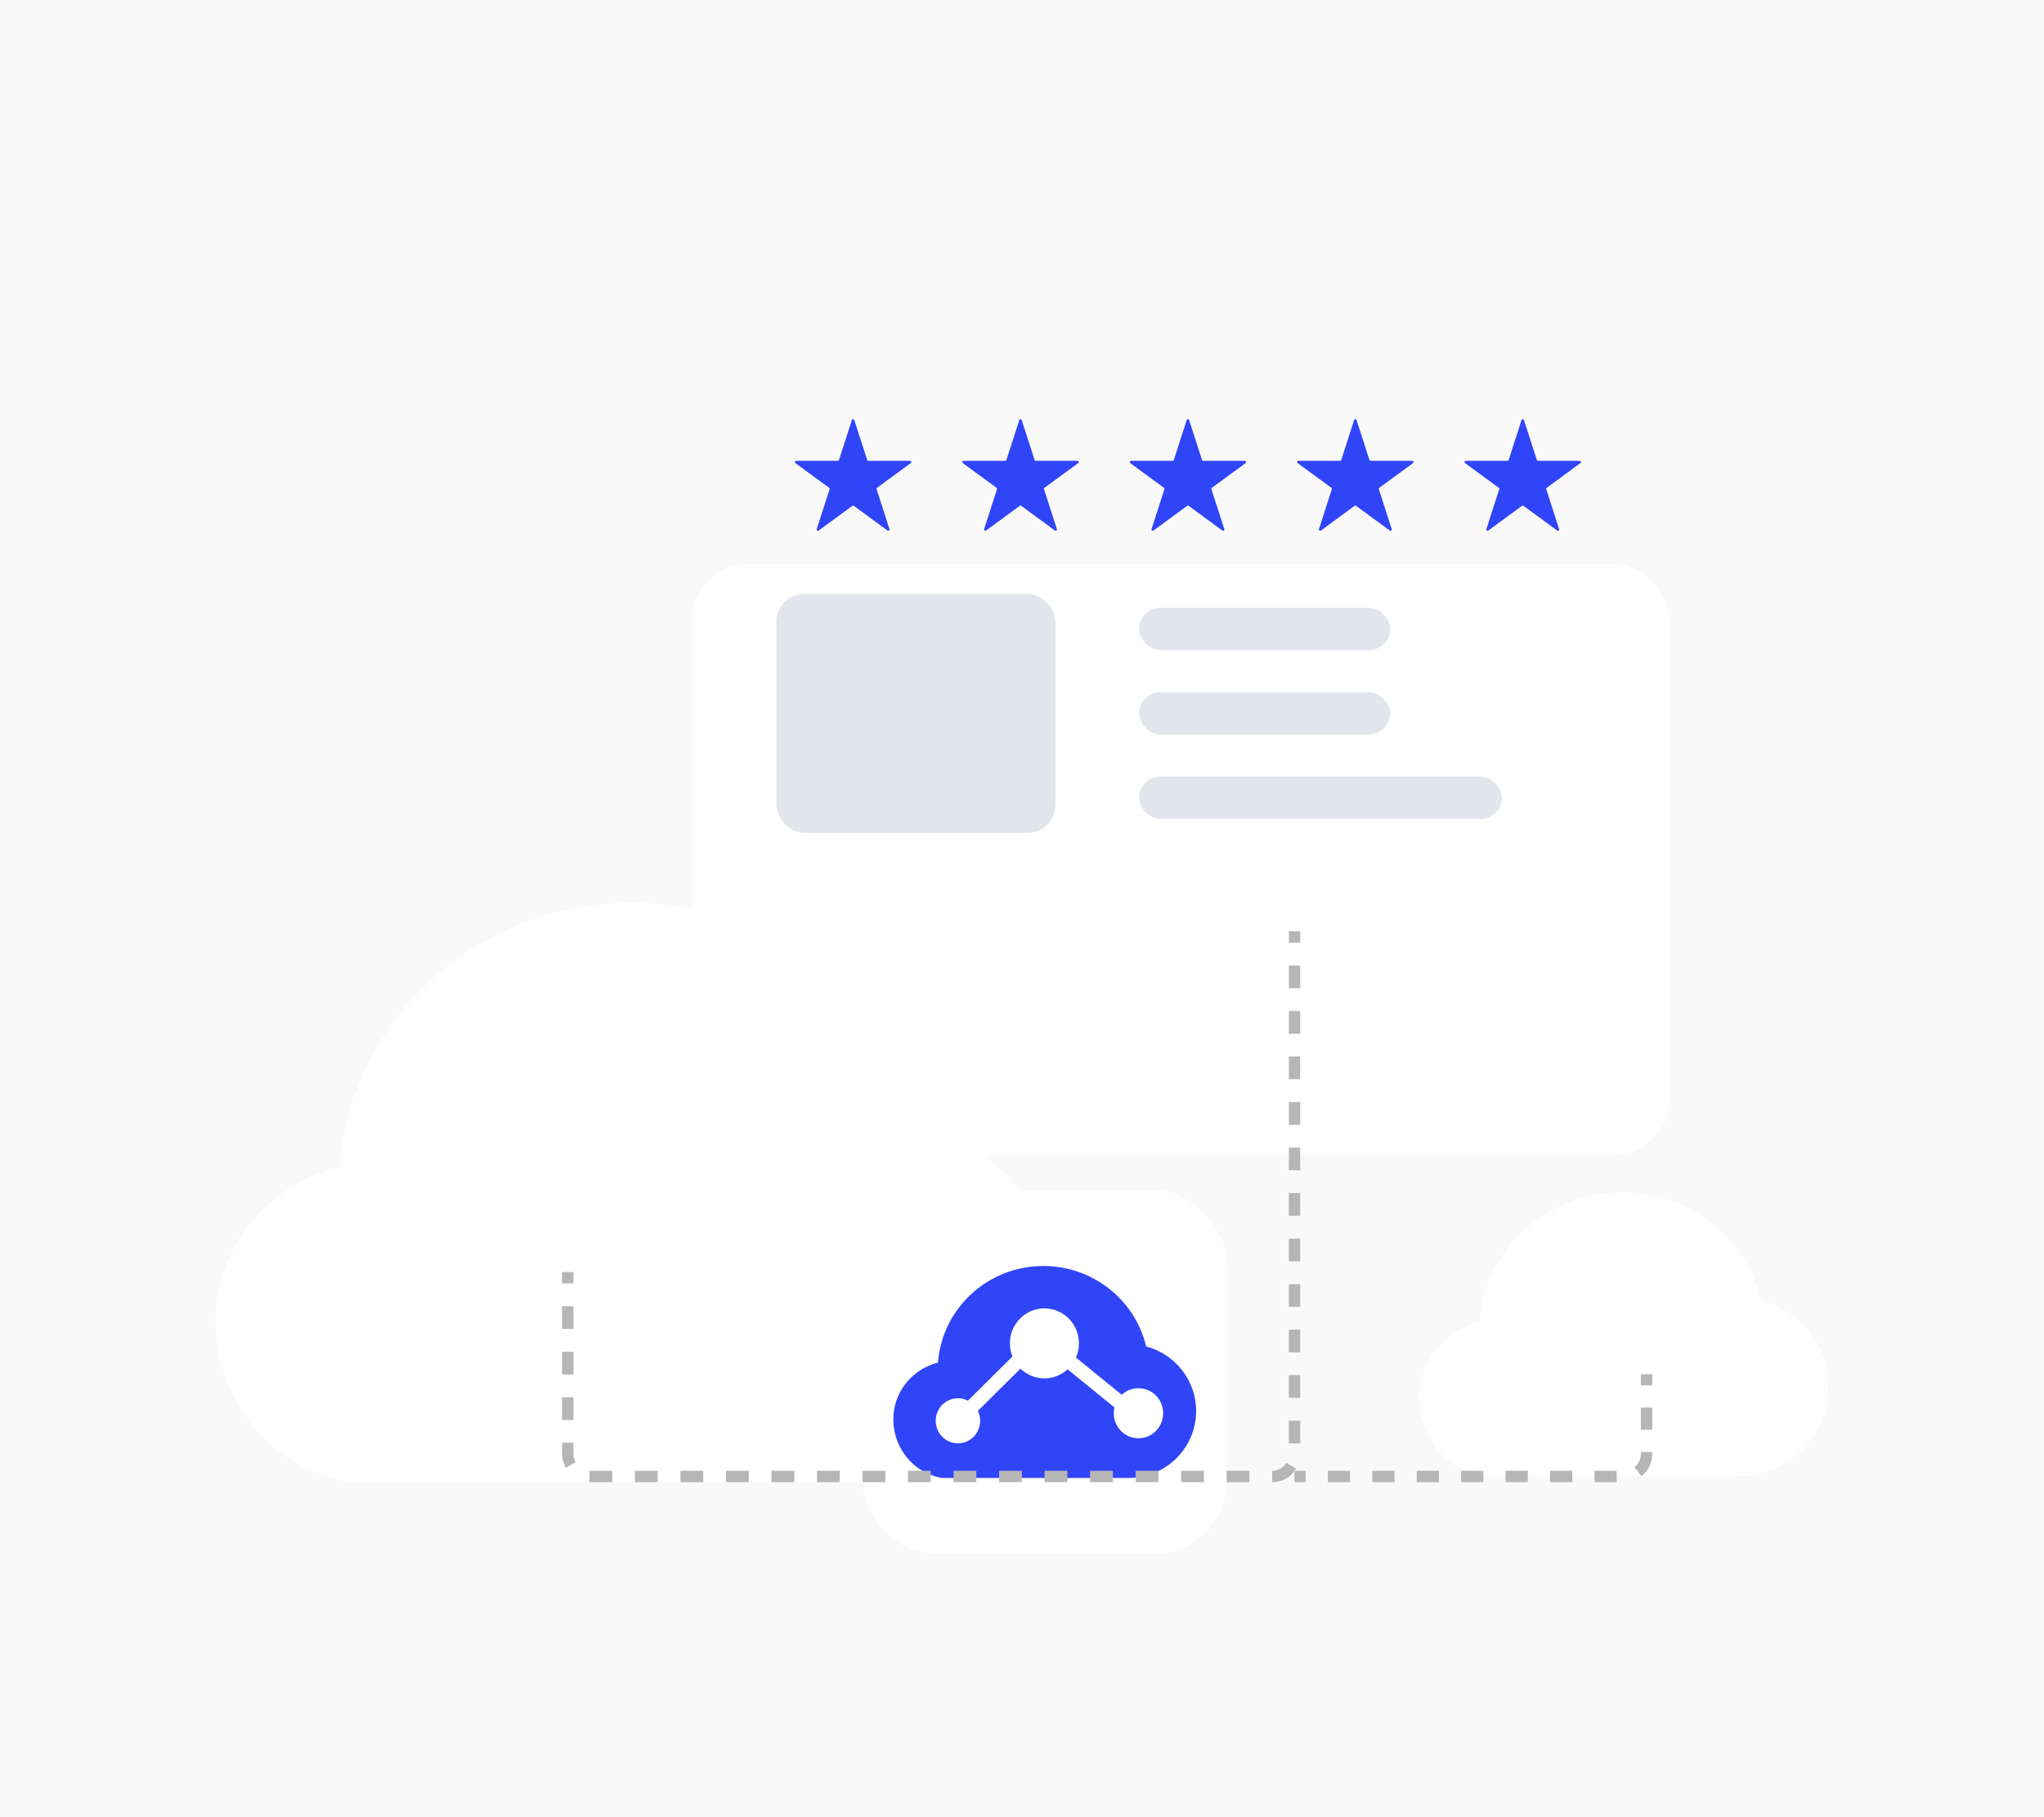 <svg fill="none" height="160" viewBox="0 0 180 160" width="180" xmlns="http://www.w3.org/2000/svg" xmlns:xlink="http://www.w3.org/1999/xlink"><clipPath id="a"><path d="m0 0h180v160h-180z"/></clipPath><filter id="b" color-interpolation-filters="sRGB" height="248.571" width="282.571" x="-98.286" y="-78.629"><feFlood flood-opacity="0" result="BackgroundImageFix"/><feColorMatrix in="SourceAlpha" type="matrix" values="0 0 0 0 0 0 0 0 0 0 0 0 0 0 0 0 0 0 127 0"/><feOffset dx="0" dy="19.657"/><feGaussianBlur stdDeviation="24.571"/><feColorMatrix type="matrix" values="0 0 0 0 0 0 0 0 0 0 0 0 0 0 0 0 0 0 0.1 0"/><feBlend in2="BackgroundImageFix" mode="normal" result="effect1_dropShadow"/><feBlend in="SourceGraphic" in2="effect1_dropShadow" mode="normal" result="shape"/></filter><filter id="c" color-interpolation-filters="sRGB" height="147" width="170" x="-48" y="-29.5"><feFlood flood-opacity="0" result="BackgroundImageFix"/><feColorMatrix in="SourceAlpha" type="matrix" values="0 0 0 0 0 0 0 0 0 0 0 0 0 0 0 0 0 0 127 0"/><feOffset dx="0" dy="18.5"/><feGaussianBlur stdDeviation="12"/><feColorMatrix type="matrix" values="0 0 0 0 0 0 0 0 0 0 0 0 0 0 0 0 0 0 0.1 0"/><feBlend in2="BackgroundImageFix" mode="normal" result="effect1_dropShadow"/><feBlend in="SourceGraphic" in2="effect1_dropShadow" mode="normal" result="shape"/></filter><filter id="d" color-interpolation-filters="sRGB" height="115" width="126" x="-45" y="-36"><feFlood flood-opacity="0" result="BackgroundImageFix"/><feColorMatrix in="SourceAlpha" type="matrix" values="0 0 0 0 0 0 0 0 0 0 0 0 0 0 0 0 0 0 127 0"/><feOffset dx="0" dy="9"/><feGaussianBlur stdDeviation="11.25"/><feColorMatrix type="matrix" values="0 0 0 0 0 0 0 0 0 0 0 0 0 0 0 0 0 0 0.1 0"/><feBlend in2="BackgroundImageFix" mode="normal" result="effect1_dropShadow"/><feBlend in="SourceGraphic" in2="effect1_dropShadow" mode="normal" result="shape"/></filter><filter id="e" color-interpolation-filters="sRGB" height="160" width="160" x="-64" y="-51.2"><feFlood flood-opacity="0" result="BackgroundImageFix"/><feColorMatrix in="SourceAlpha" type="matrix" values="0 0 0 0 0 0 0 0 0 0 0 0 0 0 0 0 0 0 127 0"/><feOffset dx="0" dy="12.8"/><feGaussianBlur stdDeviation="16"/><feColorMatrix type="matrix" values="0 0 0 0 0 0 0 0 0 0 0 0 0 0 0 0 0 0 0.2 0"/><feBlend in2="BackgroundImageFix" mode="normal" result="effect1_dropShadow"/><feBlend in="SourceGraphic" in2="effect1_dropShadow" mode="normal" result="shape"/></filter><clipPath id="f"><rect height="32" rx="6.4" width="32" x="76" y="92"/></clipPath><g clip-path="url(#a)"><path d="m0 0h180v160h-180z" fill="#f9f9f9"/><g filter="url(#b)"><rect fill="#fff" height="52" rx="4.914" width="86" x="61" y="30"/></g><g fill="#3045f8"><path d="m76.366 40.497q.011.035.041.057.03.022.066.022l3.663 0q.009 0 .018.001.009.001.017.004.009.003.016.007.008.004.015.009.007.005.013.011.006.006.011.013.005.007.009.015.004.008.007.016.003.008.004.017.001.009.001.018 0 .009-.001.018-.001.009-.004.017-.003.008-.007.016-.004.008-.009.015-.005.007-.011.013-.006.006-.013.012l-2.965 2.171q-.029.022-.041.056-.011.035-0.0.069l1.132 3.512q.003.008.004.017.001.009.001.018-0.0.009-.001.018-.001.009-.004.017-.003.008-.007.016-.004.008-.009.015-.005.007-.012.013-.006.006-.014.011-.007.005-.015.009-.008.004-.016.007-.008.003-.017.004-.009.001-.018.001-.009 0-.018-.001-.009-.002-.017-.004-.008-.003-.016-.007-.008-.004-.015-.009l-2.962-2.169q-.03-.022-.067-.022-.037 0-.067.022l-2.962 2.169q-.007.005-.015.009-.008.004-.016.007-.008.003-.017.004-.009.001-.018.001-.009 0-.018-.001-.009-.001-.017-.004-.008-.003-.016-.007-.008-.004-.015-.009-.007-.005-.014-.011-.006-.006-.012-.013-.005-.007-.009-.015-.004-.008-.007-.016-.003-.008-.004-.017-.001-.009-.001-.018-0-.009.001-.018.001-.009.004-.017l1.132-3.512q.011-.035-0-.069-.011-.035-.041-.056l-2.965-2.171q-.007-.005-.013-.012-.006-.006-.011-.013-.005-.007-.009-.015-.004-.008-.007-.016-.003-.008-.004-.017-.001-.009-.001-.018 0-.009.001-.018.001-.009.004-.017.003-.008.007-.016.004-.008.009-.015.005-.007.012-.013.006-.006.013-.011.007-.005.015-.009.008-.004.016-.007.008-.003.017-.004.009-.001.018-.001l3.663-0q.037 0 .066-.022.03-.022.041-.057l1.132-3.509q.003-.008.007-.016.004-.008.009-.015.005-.007.012-.014.006-.006.013-.012.007-.005.015-.009.008-.004.016-.007.008-.003.017-.004.009-.001.018-.001.009 0 .018.001.009.001.017.004.008.003.016.007.008.004.015.009.007.005.013.012.006.006.012.014.005.007.009.015.004.008.007.016z"/><path d="m91.109 40.497q.011.035.041.057.03.022.066.022l3.663 0q.009 0 .018.001.009.001.017.004.009.003.016.007.008.004.015.009.007.005.013.011.006.006.011.013.005.007.009.015.004.008.007.016.003.008.004.017.001.009.001.018 0 .009-.001.018-.001.009-.004.017-.003.008-.007.016-.004.008-.009.015-.005.007-.011.013-.006.006-.013.012l-2.965 2.171q-.029.022-.041.056-.011.035-0.0.069l1.132 3.512q.003.008.004.017.001.009.001.018-0.0.009-.001.018-.001.009-.004.017-.003.008-.007.016-.004.008-.009.015-.005.007-.012.013-.006.006-.014.011-.007.005-.015.009-.008.004-.016.007-.008.003-.017.004-.009.001-.018.001-.009 0-.018-.001-.009-.002-.017-.004-.008-.003-.016-.007-.008-.004-.015-.009l-2.962-2.169q-.03-.022-.067-.022-.037 0-.067.022l-2.962 2.169q-.007.005-.015.009-.008.004-.016.007-.008.003-.017.004-.009.001-.018.001-.009 0-.018-.001-.009-.001-.017-.004-.008-.003-.016-.007-.008-.004-.015-.009-.007-.005-.014-.011-.006-.006-.012-.013-.005-.007-.009-.015-.004-.008-.007-.016-.003-.008-.004-.017-.001-.009-.001-.018-0-.009.001-.018.001-.009.004-.017l1.132-3.512q.011-.035-0-.069-.011-.035-.041-.056l-2.965-2.171q-.007-.005-.013-.012-.006-.006-.011-.013-.005-.007-.009-.015-.004-.008-.007-.016-.003-.008-.004-.017-.001-.009-.001-.018 0-.009.001-.018.001-.009.004-.017.003-.008.007-.016.004-.008.009-.015.005-.007.012-.013.006-.006.013-.011.007-.005.015-.009.008-.004.016-.007.008-.003.017-.004.009-.001.018-.001l3.663-0q.037 0 .066-.022.03-.022.041-.057l1.132-3.509q.003-.008.007-.016.004-.008.009-.015.005-.007.012-.014.006-.006.013-.012.007-.005.015-.009.008-.004.016-.007.008-.003.017-.004.009-.001.018-.001.009 0 .018.001.009.001.017.004.008.003.016.007.008.004.015.009.007.005.013.012.006.006.012.014.005.007.009.015.004.008.007.016z"/><path d="m105.852 40.497q.011.035.041.057.03.022.066.022l3.663 0q.009 0 .018.001.009.001.017.004.009.003.016.007.008.004.015.009.007.005.013.011.006.006.011.013.005.007.009.015.004.008.007.016.003.008.004.017.001.009.001.018 0 .009-.001.018-.001.009-.004.017-.003.008-.007.016-.004.008-.009.015-.005.007-.011.013-.006.006-.013.012l-2.965 2.171q-.029.022-.041.056-.011.035-0.0.069l1.132 3.512q.003.008.004.017.001.009.001.018-0.0.009-.001.018-.001.009-.004.017-.003.008-.007.016-.004.008-.009.015-.005.007-.012.013-.006.006-.014.011-.007.005-.015.009-.008.004-.016.007-.008.003-.017.004-.009.001-.018.001-.009 0-.018-.001-.009-.002-.017-.004-.008-.003-.016-.007-.008-.004-.015-.009l-2.962-2.169q-.03-.022-.067-.022-.037 0-.067.022l-2.962 2.169q-.007.005-.015.009-.008.004-.016.007-.008.003-.017.004-.009.001-.018.001-.009 0-.018-.001-.009-.001-.017-.004-.008-.003-.016-.007-.008-.004-.015-.009-.007-.005-.014-.011-.006-.006-.012-.013-.005-.007-.009-.015-.004-.008-.007-.016-.003-.008-.004-.017-.001-.009-.001-.018-0-.009.001-.018.001-.009.004-.017l1.132-3.512q.011-.035-0-.069-.011-.035-.041-.056l-2.965-2.171q-.007-.005-.013-.012-.006-.006-.011-.013-.005-.007-.009-.015-.004-.008-.007-.016-.003-.008-.004-.017-.001-.009-.001-.018 0-.009.001-.018.001-.009.004-.017.003-.008.007-.016.004-.008.009-.015.005-.007.012-.013.006-.006.013-.011.007-.005.015-.009.008-.004.016-.007.008-.003.017-.004.009-.001.018-.001l3.663-0q.037 0 .066-.022.03-.022.041-.057l1.132-3.509q.003-.008.007-.016.004-.008.009-.015.005-.007.012-.014.006-.006.013-.012.007-.005.015-.009.008-.004.016-.007.008-.003.017-.004.009-.001.018-.001.009 0 .018.001.009.001.017.004.008.003.016.007.008.004.015.009.007.005.013.012.006.006.012.014.005.007.009.015.004.008.007.016z"/><path d="m120.595 40.497q.011.035.041.057.03.022.066.022l3.663 0q.009 0 .018.001.009.001.017.004.009.003.016.007.008.004.015.009.007.005.013.011.006.006.011.013.005.007.009.015.004.008.007.016.003.008.004.017.001.009.001.018 0 .009-.001.018-.001.009-.004.017-.003.008-.007.016-.004.008-.009.015-.005.007-.011.013-.006.006-.013.012l-2.965 2.171q-.029.022-.041.056-.011.035-0.0.069l1.132 3.512q.003.008.004.017.001.009.001.018-0.0.009-.001.018-.001.009-.004.017-.003.008-.007.016-.004.008-.009.015-.005.007-.012.013-.006.006-.014.011-.007.005-.015.009-.008.004-.016.007-.008.003-.017.004-.009.001-.018.001-.009 0-.018-.001-.009-.002-.017-.004-.008-.003-.016-.007-.008-.004-.015-.009l-2.962-2.169q-.03-.022-.067-.022-.037 0-.067.022l-2.962 2.169q-.007.005-.015.009-.008.004-.016.007-.008.003-.017.004-.009.001-.018.001-.009 0-.018-.001-.009-.001-.017-.004-.008-.003-.016-.007-.008-.004-.015-.009-.007-.005-.014-.011-.006-.006-.012-.013-.005-.007-.009-.015-.004-.008-.007-.016-.003-.008-.004-.017-.001-.009-.001-.018-0-.009.001-.018.001-.009.004-.017l1.132-3.512q.011-.035-0-.069-.011-.035-.041-.056l-2.965-2.171q-.007-.005-.013-.012-.006-.006-.011-.013-.005-.007-.009-.015-.004-.008-.007-.016-.003-.008-.004-.017-.001-.009-.001-.018 0-.009.001-.018.001-.009.004-.017.003-.008.007-.016.004-.008.009-.015.005-.007.012-.013.006-.006.013-.011.007-.005.015-.009.008-.004.016-.007.008-.003.017-.004.009-.001.018-.001l3.663-0q.037 0 .066-.022.03-.022.041-.057l1.132-3.509q.003-.008.007-.016.004-.008.009-.015.005-.007.012-.014.006-.006.013-.012.007-.005.015-.009.008-.004.016-.007.008-.003.017-.004.009-.001.018-.001.009 0 .018.001.009.001.017.004.008.003.016.007.008.004.015.009.007.005.013.012.006.006.012.014.005.007.009.015.004.008.007.016z"/><path d="m135.338 40.497q.011.035.041.057.03.022.066.022l3.663 0q.009 0 .018.001.009.001.017.004.009.003.016.007.008.004.015.009.007.005.013.011.006.006.011.013.005.007.009.015.004.008.007.016.003.008.004.017.001.009.001.018 0 .009-.001.018-.001.009-.004.017-.003.008-.007.016-.004.008-.009.015-.005.007-.011.013-.006.006-.013.012l-2.965 2.171q-.029.022-.041.056-.011.035-0.0.069l1.132 3.512q.003.008.004.017.001.009.001.018-0.0.009-.001.018-.001.009-.004.017-.003.008-.007.016-.004.008-.009.015-.005.007-.012.013-.006.006-.014.011-.007.005-.015.009-.008.004-.016.007-.008.003-.017.004-.009.001-.018.001-.009 0-.018-.001-.009-.002-.017-.004-.008-.003-.016-.007-.008-.004-.015-.009l-2.962-2.169q-.03-.022-.067-.022-.037 0-.067.022l-2.962 2.169q-.007.005-.015.009-.008.004-.016.007-.008.003-.017.004-.009.001-.018.001-.009 0-.018-.001-.009-.001-.017-.004-.008-.003-.016-.007-.008-.004-.015-.009-.007-.005-.014-.011-.006-.006-.012-.013-.005-.007-.009-.015-.004-.008-.007-.016-.003-.008-.004-.017-.001-.009-.001-.018-0-.009.001-.018.001-.009.004-.017l1.132-3.512q.011-.035-0-.069-.011-.035-.041-.056l-2.965-2.171q-.007-.005-.013-.012-.006-.006-.011-.013-.005-.007-.009-.015-.004-.008-.007-.016-.003-.008-.004-.017-.001-.009-.001-.018 0-.009.001-.018.001-.009.004-.017.003-.008.007-.016.004-.008.009-.015.005-.007.012-.013.006-.006.013-.011.007-.005.015-.009.008-.004.016-.007.008-.003.017-.004.009-.001.018-.001l3.663-0q.037 0 .066-.022.03-.022.041-.057l1.132-3.509q.003-.008.007-.016.004-.008.009-.015.005-.007.012-.014.006-.006.013-.012.007-.005.015-.009.008-.004.016-.007.008-.003.017-.004.009-.001.018-.001.009 0 .018.001.009.001.017.004.008.003.016.007.008.004.015.009.007.005.013.012.006.006.012.014.005.007.009.015.004.008.007.016z"/></g><rect fill="#e3e5ed" height="21.048" rx="2.457" width="24.571" x="68.371" y="52.286"/><rect fill="#e3e5ed" height="3.714" rx="1.857" width="22.114" x="100.314" y="53.524"/><rect fill="#e3e5ed" height="3.714" rx="1.857" width="22.114" x="100.314" y="60.952"/><rect fill="#e3e5ed" height="3.714" rx="1.857" width="31.943" x="100.314" y="68.381"/><g filter="url(#c)"><path d="m80.789 80.349c-2.767-11.348-13.157-19.349-25.126-19.349-13.501 0-24.719 10.127-25.75 23.245-6.271 1.544-10.912 7.077-10.912 13.664 0 6.959 5.034 12.945 11.843 14.091h45.621c9.133 0 16.536-7.21 16.536-16.104 0-7.437-5.176-13.696-12.211-15.546z" fill="#fff" fill-rule="evenodd"/></g><g filter="url(#d)"><path d="m155.059 105.485c-1.346-5.563-6.401-9.485-12.224-9.485-6.568 0-12.025 4.964-12.527 11.395-3.051.757-5.309 3.469-5.309 6.698 0 3.411 2.449 6.346 5.761 6.908h22.194c4.443 0 8.045-3.534 8.045-7.894 0-3.646-2.518-6.713-5.941-7.621z" fill="#fff" fill-rule="evenodd"/></g><g filter="url(#e)"><g clip-path="url(#f)"><rect fill="#fff" height="32" rx="6.4" width="32" x="76" y="92"/><path d="m91.878 98.668c-4.865 0-8.908 3.706-9.279 8.507-2.26.565-3.932 2.59-3.932 5.001 0 2.547 1.814 4.737 4.268 5.157h16.44c3.291 0 5.959-2.639 5.959-5.894 0-2.722-1.865-5.012-4.401-5.69-.997-4.153-4.741-7.081-9.055-7.081zm3.135 6.816c0 .431-.089.856-.261 1.25l4.033 3.275c.401-.372.926-.579 1.47-.579 1.202 0 2.176.986 2.176 2.203s-.974 2.203-2.176 2.203-2.176-.986-2.176-2.203c0-.173.02-.346.06-.515l-4.125-3.35c-.559.513-1.287.798-2.041.798-.785 0-1.542-.309-2.107-.861l-3.751 3.721c.132.272.2.571.2.873 0 1.096-.876 1.984-1.957 1.984-1.081 0-1.957-.888-1.957-1.984 0-1.096.876-1.984 1.957-1.984.306 0 .608.073.881.212l3.918-3.886c-.147-.368-.223-.761-.223-1.158 0-1.703 1.361-3.083 3.04-3.083s3.04 1.38 3.04 3.083z" fill="#3045f8" fill-rule="evenodd"/></g></g><path d="m114.5 83.002v-1.002h-1v1.002zm0 4.008v-2.004h-1v2.004zm0 4.008v-2.004h-1v2.004zm0 4.008v-2.004h-1v2.004zm0 4.008v-2.004h-1v2.004zm0 4.008v-2.004h-1v2.004zm0 4.008v-2.004h-1v2.004zm0 4.008v-2.004h-1v2.004zm-65 .941v1.002h1v-1.002zm65 3.067v-2.004h-1v2.004zm-65-.061v2.004h1v-2.004zm65 4.069v-2.004h-1v2.004zm-65-.061v2.004h1v-2.004zm65 4.069v-2.004h-1v2.004zm-65-.061v2.004h1v-2.004zm65 4.069v-2.004h-1v2.004zm-65 .909q0 .666.329 1.241l.868-.497q-.197-.344-.197-.744v-.97h-1zm62.539 2.5q1.373-.021 2.093-1.193l-.852-.523q-.432.704-1.256.716zm-60.039 0h1.913v-1h-1.913q-.035 0-.07-.002l-.046.999q.058.003.116.003zm3.917 0h2.004v-1h-2.004zm4.008 0h2.004v-1h-2.004zm4.008 0h2.004v-1h-2.004zm4.008 0h2.004v-1h-2.004zm4.008 0h2.004v-1h-2.004zm4.008 0h2.004v-1h-2.004zm4.008 0h2.004v-1h-2.004zm4.008 0h2.004v-1h-2.004zm4.008 0h2.004v-1h-2.004zm4.008 0h2.004v-1h-2.004zm4.008 0h2.004v-1h-2.004zm4.008 0h2.004v-1h-2.004zm4.008 0h2.004v-1h-2.004zm4.008 0h2.004v-1h-2.004z" fill="#b6b6b6" fill-rule="evenodd"/><path d="m145.5 121.978v-.978h-1v.978zm0 3.913v-1.956h-1v1.956zm0 2.109v-.152h-1v.152q0 .729-.574 1.18l.618.786q.956-.751.956-1.966zm-31.5 2.5h.978v-1h-.978zm2.935 0h1.956v-1h-1.956zm3.913 0h1.956v-1h-1.956zm3.913 0h1.956v-1h-1.956zm3.913 0h1.956v-1h-1.956zm3.913 0h1.956v-1h-1.956zm3.913 0h1.956v-1h-1.956zm3.913 0h1.956v-1h-1.956z" fill="#b6b6b6" fill-rule="evenodd"/></g></svg>